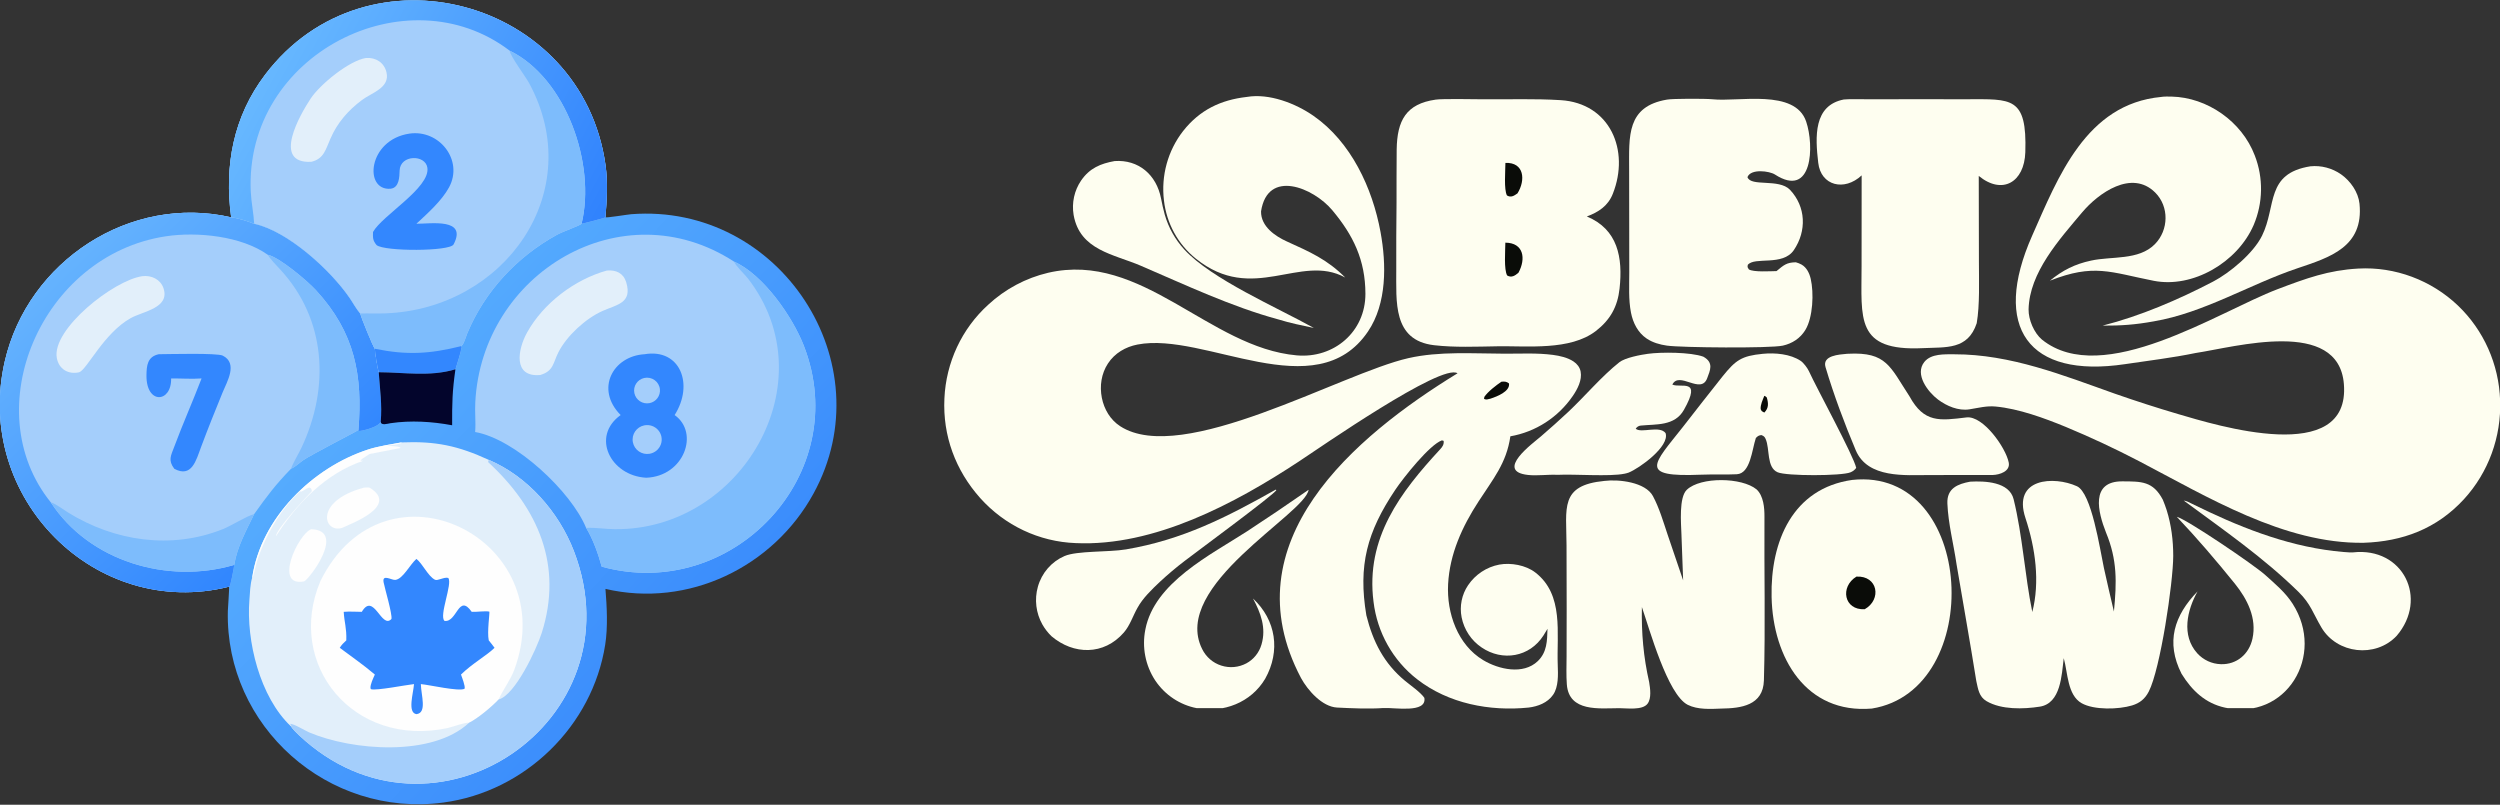<svg width="233" height="75" viewBox="0 0 233 75" fill="none" xmlns="http://www.w3.org/2000/svg">
<rect x="0" y="0" width="233" height="75" fill="#333333" stroke="none"/>
<g clip-path="url(#clip0_9_62)">
<path d="M21.544 20.255C20.892 15.458 21.738 10.869 24.723 6.943C34.213 -5.541 54.275 -0.134 56.439 15.415C56.662 17.012 56.561 18.649 56.428 20.255C56.585 20.307 58.514 19.988 58.828 19.964C72.675 18.897 82.478 33.839 75.822 45.996C72.07 52.85 64.153 56.687 56.428 54.885C56.562 56.554 56.665 58.433 56.404 60.094C55.212 67.669 48.948 73.773 41.328 74.796C30.573 76.24 20.978 67.688 21.235 56.947C21.242 56.647 21.384 54.807 21.346 54.679C8.951 57.793 -2.507 46.42 0.45 33.655C2.611 24.321 12.142 18.085 21.544 20.255Z" fill="url(#paint0_linear_9_62)"/>
<path d="M21.346 54.679C8.951 57.793 -2.507 46.42 0.45 33.655C2.611 24.321 12.142 18.085 21.544 20.255C22.263 20.334 23.016 20.595 23.687 20.853C26.857 21.541 30.828 25.204 32.578 27.755C32.925 28.26 33.143 28.7 33.542 29.189L33.568 29.22C33.665 29.583 34.738 32.251 34.936 32.504C34.954 32.886 35.187 34.304 35.299 34.694C35.403 36.2 35.63 37.788 35.482 39.3C35.311 39.816 33.621 40.209 33.433 40.164L33.407 40.07C33.375 40.143 29.065 42.341 28.271 42.883C27.936 43.112 27.493 43.543 27.121 43.689C25.65 45.209 24.906 46.209 23.687 47.915C22.969 49.421 22.101 50.948 21.829 52.647C21.816 52.881 21.493 54.53 21.389 54.679L21.346 54.679Z" fill="#A4CEFB"/>
<path d="M21.346 54.679C8.951 57.793 -2.507 46.42 0.45 33.655C2.611 24.321 12.142 18.085 21.544 20.255C22.263 20.334 23.016 20.595 23.687 20.853C26.857 21.541 30.828 25.204 32.578 27.755C32.925 28.26 33.143 28.7 33.542 29.189L33.568 29.22C33.665 29.583 34.738 32.251 34.936 32.504C34.954 32.886 35.187 34.304 35.299 34.694C35.403 36.2 35.63 37.788 35.482 39.3C35.311 39.816 33.621 40.209 33.433 40.164L33.407 40.07C33.807 35.008 33.107 31.025 29.446 27.046C28.635 26.165 26.029 23.972 24.956 23.744C22.506 22.001 18.394 21.576 15.44 22.025C3.854 23.788 -2.262 38.153 4.74 46.829C8.327 52.328 15.652 54.475 21.829 52.647C21.816 52.881 21.493 54.53 21.389 54.679L21.346 54.679Z" fill="url(#paint1_linear_9_62)"/>
<path d="M24.956 23.744C26.029 23.972 28.635 26.165 29.446 27.046C33.107 31.025 33.807 35.008 33.407 40.07C33.375 40.143 29.065 42.341 28.271 42.883C27.936 43.112 27.493 43.543 27.121 43.689C27.34 43.075 27.821 42.318 28.114 41.693C30.749 36.075 30.394 29.755 26.127 25.126C25.774 24.744 25.215 24.188 24.956 23.744Z" fill="#7DBCFC"/>
<path d="M4.74 46.829C5.073 46.876 5.987 47.544 6.327 47.755C10.666 50.45 15.972 51.241 20.785 49.309C21.585 48.988 22.994 48.088 23.687 47.915C22.969 49.42 22.101 50.948 21.829 52.647C15.652 54.475 8.327 52.328 4.74 46.829Z" fill="#7DBCFC"/>
<path d="M14.799 33.013C15.725 33.009 20.24 32.884 20.761 33.145C22.196 33.865 21.158 35.568 20.745 36.577C20.053 38.267 19.369 39.977 18.73 41.688C18.282 42.889 17.872 44.569 16.243 43.689C15.644 42.888 15.929 42.474 16.236 41.647C17.03 39.509 17.975 37.394 18.787 35.27C17.884 35.34 16.883 35.263 15.948 35.27C16.005 37.544 13.618 37.74 13.651 34.976C13.662 34.048 13.747 33.238 14.799 33.013Z" fill="#3387FE"/>
<path d="M13.267 25.74C14.103 25.635 14.956 26.03 15.235 26.855C15.865 28.712 13.332 29.004 12.175 29.653C9.685 31.049 8.127 34.408 7.388 34.694C6.356 34.928 5.48 34.397 5.294 33.359C4.815 30.691 10.579 26.122 13.267 25.74Z" fill="#E2EFFA"/>
<path d="M21.544 20.255C20.892 15.458 21.738 10.869 24.723 6.943C34.213 -5.541 54.275 -0.134 56.439 15.415C56.662 17.012 56.561 18.649 56.428 20.255C56.372 20.319 54.255 20.863 54.204 20.853C54.103 21.008 52.513 21.549 51.897 21.888C48.18 23.934 45.196 27.139 43.559 31.047C43.436 31.338 43.205 32.189 42.964 32.264L43.026 32.346C42.929 32.918 42.614 33.846 42.446 34.419C40.086 35.133 37.694 34.706 35.299 34.694C35.187 34.304 34.954 32.886 34.936 32.504C34.738 32.251 33.665 29.583 33.568 29.22L33.542 29.189C33.143 28.7 32.925 28.26 32.578 27.755C30.828 25.204 26.857 21.541 23.687 20.853C23.016 20.595 22.263 20.334 21.544 20.255Z" fill="#A4CEFB"/>
<path d="M21.544 20.255C20.892 15.458 21.738 10.869 24.723 6.943C34.213 -5.541 54.275 -0.134 56.439 15.415C56.662 17.012 56.561 18.649 56.428 20.255C56.372 20.319 54.255 20.863 54.204 20.853C55.554 15.296 52.756 7.287 47.498 4.72C37.943 -2.553 22.77 5.032 23.372 17.875C23.419 18.871 23.64 19.883 23.687 20.853C23.016 20.595 22.263 20.334 21.544 20.255Z" fill="url(#paint2_linear_9_62)"/>
<path d="M47.498 4.72C52.756 7.287 55.554 15.296 54.204 20.853C54.103 21.008 52.513 21.549 51.897 21.888C48.18 23.934 45.196 27.139 43.559 31.047C43.436 31.338 43.205 32.189 42.964 32.264L43.026 32.346C42.929 32.918 42.614 33.846 42.446 34.419C40.086 35.133 37.694 34.706 35.299 34.694C35.187 34.304 34.954 32.886 34.936 32.504C34.738 32.251 33.665 29.583 33.568 29.22C34.35 29.195 35.135 29.235 35.917 29.206C47.062 28.787 54.799 17.845 49.312 7.744C48.96 7.096 47.566 5.253 47.498 4.72Z" fill="#7DBCFC"/>
<path d="M42.964 32.264L43.026 32.346C42.929 32.918 42.614 33.846 42.446 34.419C40.086 35.133 37.694 34.706 35.299 34.694C35.187 34.304 34.954 32.886 34.936 32.504C37.915 33.114 40.033 32.994 42.964 32.264Z" fill="#3387FE"/>
<path d="M38.155 12.453C40.964 12.045 43.213 14.954 41.852 17.46C41.173 18.711 39.85 19.888 38.809 20.853C40.133 20.864 43.581 20.286 42.273 22.78C41.927 23.44 35.825 23.446 35.098 22.843C34.735 22.407 34.751 22.166 34.764 21.622C35.623 20.07 40.093 17.512 39.833 15.64C39.657 14.38 37.299 14.403 37.245 15.891C37.225 16.447 37.228 17.5 36.398 17.59C33.893 17.794 34.269 13.033 38.155 12.453Z" fill="#3387FE"/>
<path d="M34.111 5.403C35.026 5.34 35.799 5.827 36.019 6.735C36.369 8.186 34.647 8.637 33.734 9.321C32.457 10.278 31.443 11.433 30.807 12.901C30.361 13.89 30.206 14.806 29.008 15.081C25.303 15.266 27.993 10.653 28.94 9.207C29.818 7.867 32.534 5.655 34.111 5.403Z" fill="#E2EFFA"/>
<path d="M42.446 34.419C42.153 36.466 42.133 37.557 42.139 39.635C40.254 39.285 38.296 39.163 36.396 39.442C36.133 39.481 35.515 39.698 35.482 39.3C35.63 37.788 35.403 36.2 35.299 34.694C37.694 34.706 40.086 35.133 42.446 34.419Z" fill="#03052C"/>
<path d="M37.41 41.233C40.597 41.099 42.685 41.542 45.552 42.859C49.188 44.407 52.093 47.733 53.49 51.367C59.584 67.225 40.368 80.254 27.87 68.526C27.649 68.319 27.271 67.948 27.121 67.702C24.208 64.962 22.94 59.712 23.245 55.901C23.297 55.255 23.312 54.448 23.505 53.829C24.326 48.278 29.137 43.551 34.38 41.871C35.192 41.611 36.537 41.383 37.41 41.233Z" fill="#E2EFFA"/>
<path d="M43.719 67.359C43.33 67.308 42.173 67.757 41.711 67.855C32.949 69.724 26.567 61.924 29.867 54.147C35.902 41.987 52.471 50.182 47.93 62.429C47.584 63.361 46.91 64.239 46.499 65.133L46.473 65.191C45.875 65.833 44.522 66.976 43.719 67.359Z" fill="#FEFEFE"/>
<path d="M38.809 52.091C39.398 52.541 39.876 53.69 40.54 54.032C40.785 54.158 41.407 53.752 41.775 53.863C42.21 54.372 40.877 57.423 41.435 57.87C42.599 58.023 42.732 55.264 43.965 57.024C44.481 57.045 45.212 56.921 45.606 57.002C45.661 57.085 45.383 58.9 45.552 59.684C45.742 59.905 45.916 60.143 46.092 60.376C45.383 61.081 43.998 61.85 42.964 62.867C43.053 63.129 43.396 63.982 43.295 64.194C42.761 64.468 40.015 63.827 39.223 63.757C39.248 64.808 39.821 66.445 38.809 66.559C37.954 66.42 38.523 64.618 38.586 63.757C37.801 63.84 35.079 64.386 34.576 64.233L34.527 64.142C34.51 63.761 34.777 63.233 34.936 62.867C33.731 61.852 32.869 61.284 31.665 60.376C31.867 60.057 31.999 59.945 32.275 59.684C32.312 58.507 32.097 58.057 32.034 57.024C32.541 56.978 33.192 57.019 33.719 57.024C34.841 55.127 35.553 58.688 36.483 57.688C36.574 57.232 35.863 54.849 35.753 54.275C35.595 53.459 36.505 54.088 36.843 54.048C37.557 53.963 38.188 52.634 38.809 52.091Z" fill="#3387FE"/>
<path d="M45.552 42.859C49.188 44.407 52.093 47.733 53.49 51.367C59.584 67.225 40.368 80.254 27.87 68.526C27.649 68.319 27.271 67.948 27.121 67.702L27.141 67.668C27.137 67.529 27.154 67.599 27.011 67.465C27.349 67.417 28.415 68.089 28.806 68.255C32.823 69.963 40.285 70.568 43.719 67.359C44.522 66.976 45.875 65.833 46.473 65.191C48.022 64.783 50.019 60.465 50.487 58.995C52.494 52.701 50.152 47.357 45.51 43.085C45.471 43.048 45.538 42.903 45.552 42.859Z" fill="#A4CEFB"/>
<path d="M23.505 53.829C24.326 48.278 29.137 43.551 34.38 41.871C35.192 41.611 36.537 41.383 37.41 41.233L37.412 41.3C37.014 41.438 36.529 41.486 36.111 41.532C36.225 41.606 36.909 41.532 37.301 41.698L37.306 41.758C37.304 41.759 34.481 42.308 34.442 42.313C34.22 42.476 33.195 43.049 33.789 42.932L33.811 42.959C30.309 44.157 27.675 46.928 25.716 49.981C25.698 49.386 28.513 46.339 29.068 45.779C28.951 44.946 28.213 45.978 27.969 45.797C26.128 47.458 24.647 50.059 23.927 52.401C23.849 52.656 23.596 53.778 23.532 53.862L23.505 53.829Z" fill="#FEFEFE"/>
<path d="M33.898 45.454C34.02 45.439 34.369 45.404 34.463 45.461C37.231 47.163 32.677 48.819 31.89 49.197C30.16 49.736 29.233 46.721 33.898 45.454Z" fill="#FEFEFE"/>
<path d="M29.008 49.322C32.291 49.428 28.83 53.978 28.346 54.183C25.463 54.759 27.784 49.772 29.008 49.322Z" fill="#FEFEFE"/>
<path d="M44.284 40.263C44.357 39.361 44.244 38.416 44.297 37.498C44.908 25.451 57.958 17.597 68.413 24.382C71.147 25.593 73.864 29.522 74.913 32.212C79.594 44.216 68.241 56.169 56.077 52.812C55.765 51.649 55.257 50.215 54.624 49.197C53.246 45.836 48.045 40.928 44.284 40.263Z" fill="#A4CEFB"/>
<path d="M68.413 24.382C71.147 25.593 73.864 29.522 74.913 32.212C79.594 44.216 68.241 56.169 56.077 52.812C55.765 51.649 55.257 50.215 54.624 49.197C55.474 49.159 56.413 49.311 57.29 49.32C69.098 49.447 77.186 35.603 69.706 25.953C69.406 25.566 68.571 24.792 68.413 24.382Z" fill="#7DBCFC"/>
<path d="M60.077 33.013C63.383 32.456 64.705 35.801 62.876 38.683C65.219 40.344 63.744 44.399 60.224 44.525C56.891 44.343 55.059 40.671 57.845 38.683C55.437 36.25 57.131 33.181 60.077 33.013Z" fill="#3387FE"/>
<path d="M60.049 39.644C60.527 39.549 61.02 39.716 61.34 40.083C61.659 40.449 61.756 40.957 61.593 41.414C61.43 41.871 61.032 42.205 60.552 42.29C59.82 42.419 59.121 41.939 58.983 41.214C58.845 40.489 59.32 39.789 60.049 39.644Z" fill="#A4CEFB"/>
<path d="M60.037 35.229C60.373 35.153 60.726 35.224 61.007 35.423C61.287 35.623 61.468 35.932 61.503 36.272C61.568 36.889 61.148 37.453 60.535 37.572C59.889 37.697 59.261 37.284 59.124 36.644C58.988 36.004 59.395 35.374 60.037 35.229Z" fill="#A4CEFB"/>
<path d="M56.558 25.214C57.405 25.142 58.097 25.44 58.361 26.302C58.955 28.249 57.506 28.382 56.157 28.981C54.582 29.68 52.822 31.299 52.044 32.831C51.533 33.837 51.603 34.586 50.343 34.952C47.778 35.172 48.252 32.561 49.124 30.99C50.641 28.257 53.557 26.049 56.558 25.214Z" fill="#E2EFFA"/>
</g>
<g clip-path="url(#clip1_9_62)">
<path d="M116.21 9.033C118.28 8.678 120.751 9.633 122.43 10.805C125.912 13.234 127.91 17.506 128.667 21.634C129.217 24.63 129.266 28.279 127.498 30.893C122.652 38.058 112.288 30.89 106.015 32.111C104.904 32.327 103.895 32.908 103.259 33.881C102.645 34.821 102.474 35.976 102.692 37.076C102.907 38.154 103.483 39.127 104.403 39.724C110.174 43.467 124.972 34.808 131.261 33.379C134.158 32.721 137.283 32.956 140.24 32.964C141.717 32.968 143.275 32.881 144.738 33.077C145.378 33.162 146.104 33.324 146.65 33.688C146.979 33.907 147.236 34.224 147.314 34.625C147.468 35.422 147.018 36.273 146.583 36.906C145.215 38.901 143.12 40.254 140.766 40.664C140.409 43.179 139.131 44.671 137.798 46.74C136.285 49.064 135.11 51.624 134.963 54.447C134.823 57.148 135.856 60.099 138.232 61.524C139.676 62.389 141.966 62.917 143.319 61.619C144.188 60.785 144.194 59.721 144.227 58.605C144.106 58.814 143.981 59.02 143.852 59.224C142.561 61.249 140.026 61.664 138.086 60.343C137.122 59.696 136.451 58.684 136.222 57.531C136.019 56.495 136.235 55.419 136.822 54.548C137.504 53.539 138.551 52.846 139.733 52.621C140.807 52.422 142.199 52.669 143.088 53.353C145.781 55.426 145.067 59.026 145.182 62.005C145.216 62.88 145.26 64.028 144.743 64.762C144.222 65.506 143.332 65.838 142.475 65.944C138.849 66.313 134.998 65.581 132.073 63.304C129.82 61.552 128.355 58.947 128.012 56.079C127.252 50.129 130.542 45.856 134.238 41.857C134.452 41.626 134.589 41.404 134.547 41.088L134.386 41.042C133.252 41.436 130.814 44.498 130.048 45.639C127.399 49.581 126.568 52.703 127.344 57.347C127.961 59.816 128.982 61.826 130.954 63.458C131.456 63.873 132.4 64.521 132.751 65.041C132.993 66.517 129.902 65.921 128.933 65.989C127.584 66.084 125.963 66.013 124.615 65.944C123.236 65.874 121.887 64.352 121.255 63.192C114.562 50.507 126.229 40.685 135.842 34.791C134.385 33.805 122.982 41.743 121.034 43.025C115.11 46.925 107.56 50.953 100.256 50.617C96.853 50.493 93.643 48.977 91.349 46.412C89.058 43.84 87.852 40.617 88.019 37.137C88.168 33.785 89.638 30.637 92.096 28.406C93.678 26.94 95.604 25.912 97.688 25.422C106.439 23.397 112.69 32.402 120.863 33.121C124.314 33.425 127.266 30.926 127.257 27.376C127.249 24.235 126.126 21.929 124.17 19.593C122.403 17.483 118.143 15.723 117.53 19.695C117.501 21.119 118.883 22.026 119.922 22.498C122.084 23.48 123.694 24.176 125.373 25.865C121.187 23.574 116.779 28.391 111.451 24.103C109.794 22.773 108.725 20.824 108.481 18.688C108.2 16.374 108.842 14.043 110.263 12.217C111.815 10.242 113.78 9.308 116.21 9.033Z" fill="#FEFEF0"/>
<path d="M139.934 35.576C140.225 35.549 140.416 35.551 140.64 35.74C140.748 36.489 139.502 36.959 138.929 37.152C138.628 37.213 138.56 37.282 138.313 37.182L138.341 36.989C138.67 36.5 139.441 35.904 139.934 35.576Z" fill="#0A0C08"/>
<path d="M201.412 9.036C201.664 8.989 202.13 8.996 202.393 9.002C205.716 9.078 208.938 11.316 210.144 14.489C210.958 16.579 210.92 18.913 210.04 20.975C208.525 24.472 204.348 26.884 200.731 26.171C196.678 25.373 195.164 24.538 191.052 26.161C192.243 25.184 193.375 24.615 194.88 24.289C196.8 23.863 199.326 24.29 200.836 22.755C202.13 21.439 202.181 19.251 200.858 17.939C198.68 15.778 195.579 17.979 194.039 19.813C191.943 22.308 189.132 25.403 189.064 28.84C189.05 29.804 189.577 31.038 190.314 31.654C195.982 36.201 206.744 29.05 212.272 26.951C214.947 25.935 217.017 25.184 219.792 25.03C223.232 24.84 226.607 26.122 229.082 28.479C231.486 30.777 232.899 33.953 233.011 37.311C233.136 40.72 231.921 44.04 229.635 46.532C227.096 49.285 223.933 50.466 220.283 50.588C212.884 50.694 205.706 46.294 199.353 42.977C197.124 41.815 194.846 40.751 192.528 39.787C190.535 38.969 188.136 38.086 185.987 37.888C185.134 37.809 184.384 38.019 183.547 38.15C182.527 38.311 181.432 37.847 180.62 37.236C179.687 36.533 178.417 34.891 179.35 33.732C179.983 32.946 181.245 33.021 182.15 33.02C187.373 33.013 192.238 34.964 197.093 36.688C199.042 37.37 201.007 38.003 202.987 38.587C206.522 39.622 219.078 43.538 218.45 35.789C217.948 29.586 208.317 32.347 204.621 32.902C202.486 33.346 200.194 33.617 198.064 33.937C189.027 35.292 185.61 30.511 189.394 21.973C191.819 16.499 194.417 9.698 201.412 9.036Z" fill="#FEFEF0"/>
<path d="M133.806 9.285C134.411 9.19 137.51 9.25 138.274 9.254C140.711 9.273 143.015 9.183 145.452 9.334C150.05 9.619 151.928 14.002 150.312 18.069C149.862 19.201 148.977 19.772 147.893 20.175C150.786 21.379 151.258 24.001 150.944 26.891C150.76 28.591 150.072 29.813 148.729 30.854C146.326 32.693 142.387 32.227 139.532 32.275C137.604 32.307 135.574 32.395 133.662 32.174C129.773 31.724 130.147 28.098 130.132 25.091C130.125 23.029 130.133 20.967 130.157 18.906C130.168 17.252 130.146 15.582 130.171 13.929C130.212 11.244 131.032 9.68 133.806 9.285Z" fill="#FEFEF0"/>
<path d="M140.299 22.616C142.009 22.627 142.234 24.102 141.522 25.416C141.195 25.703 140.863 25.909 140.467 25.674C140.155 25.118 140.292 23.389 140.299 22.616Z" fill="#0A0C08"/>
<path d="M140.305 15.182C142.065 15.114 142.198 16.788 141.43 18.021C141.098 18.261 140.811 18.437 140.448 18.215C140.155 17.659 140.3 15.96 140.305 15.182Z" fill="#0A0C08"/>
<path d="M189.41 57.039C190.131 54.233 189.711 51.121 188.771 48.277C187.534 44.532 191.436 44.348 193.57 45.317C194.936 45.938 195.715 51.193 196.084 52.933C196.385 54.29 196.696 55.644 197.017 56.997C197.282 54.258 197.341 52.194 196.279 49.629C195.534 47.735 194.79 44.842 197.807 44.862C199.578 44.874 200.659 44.834 201.578 46.579C201.705 46.898 201.832 47.22 201.935 47.548C202.364 48.915 202.547 50.378 202.545 51.811C202.54 54.322 201.339 62.378 200.266 64.452C199.912 65.135 199.434 65.527 198.706 65.748C197.462 66.124 195.165 66.193 194.009 65.538C192.672 64.781 192.723 62.687 192.341 61.338C192.146 62.912 192.075 65.552 190.108 65.86C188.576 66.1 186.535 66.156 185.151 65.351C184.435 64.934 184.361 64.217 184.191 63.472C183.614 59.842 182.96 56.217 182.35 52.593C182.078 50.714 181.576 48.829 181.496 46.928C181.435 45.5 182.475 45.104 183.616 44.892C185.001 44.815 187.269 44.9 187.669 46.527C188.508 49.93 188.704 53.587 189.41 57.039Z" fill="#FEFEF0"/>
<path d="M155.372 9.282C155.883 9.186 158.89 9.183 159.61 9.252C162.03 9.513 167.286 8.256 168.333 11.325C169.098 13.567 168.951 18.543 165.425 16.265C164.923 15.94 163.179 15.696 162.863 16.507C163.176 17.433 165.785 16.616 166.821 17.683C168.321 19.268 168.394 21.527 167.187 23.308C166.15 24.835 163.542 23.894 162.893 24.684C162.862 24.949 162.846 24.84 162.99 25.105C163.405 25.38 165 25.275 165.571 25.266C166.249 24.704 166.513 24.457 167.375 24.445C167.56 24.503 167.747 24.564 167.916 24.664C168.383 24.94 168.634 25.456 168.756 25.975C169.064 27.285 168.973 29.585 168.258 30.755C167.78 31.538 167.029 32.018 166.154 32.213C164.987 32.473 156.704 32.403 155.36 32.212C154.698 32.118 154.031 31.932 153.468 31.552C152.65 30.999 152.194 30.096 152.006 29.133C151.769 27.919 151.848 26.593 151.848 25.358L151.842 20.484L151.835 15.822C151.833 12.675 151.583 9.918 155.372 9.282Z" fill="#FEFEF0"/>
<path d="M156.869 54.091L156.71 49.782C156.675 48.762 156.464 46.352 157.213 45.645C158.505 44.424 162.336 44.479 163.715 45.614C164.363 46.219 164.452 47.334 164.447 48.145C164.413 53.23 164.542 58.334 164.396 63.414C164.328 65.76 162.248 66.012 160.437 66.039C159.426 66.079 158.229 66.155 157.301 65.691C155.417 64.747 153.733 58.628 153.024 56.578C152.975 59.006 153.168 61.219 153.702 63.574C153.798 64.163 153.933 65.077 153.553 65.585C153.075 66.223 151.61 65.999 150.903 66.002C149.083 66.009 146.223 66.389 146.029 63.787C145.965 62.931 146 62.048 146.005 61.185C146.016 59.711 146.019 58.238 146.014 56.764L146.001 50.848C145.995 47.342 145.331 45.225 149.538 44.821C150.861 44.654 153.355 44.928 154.056 46.24C154.645 47.342 155.022 48.634 155.42 49.824L156.869 54.091Z" fill="#FEFEF0"/>
<path d="M171.848 9.272C172.226 9.226 173.553 9.25 173.984 9.25L178.17 9.248L183.333 9.249C187.461 9.248 188.926 8.979 188.76 14.185C188.672 16.98 186.621 18.201 184.42 16.396L184.435 24.399C184.436 26.163 184.524 28.434 184.23 30.123C183.402 32.623 181.377 32.342 179.21 32.447C172.896 32.754 173.499 29.684 173.499 24.797L173.506 16.346C171.889 17.858 169.707 17.311 169.46 15.177C169.178 12.757 169.001 9.823 171.848 9.272Z" fill="#FEFEF0"/>
<path d="M172.629 44.729C184.141 43.492 185.111 64.332 174.453 66.038C168.319 66.554 165.239 61.314 165.113 55.65C164.996 50.433 167.09 45.512 172.629 44.729Z" fill="#FEFEF0"/>
<path d="M173.02 53.74C175.007 53.634 175.41 55.858 173.791 56.781C171.839 56.882 171.473 54.681 173.02 53.74Z" fill="#0A0C08"/>
<path d="M164.279 32.977C165.421 32.864 166.855 32.979 167.833 33.639C168.103 33.822 168.466 34.321 168.591 34.594C169.276 36.104 172.778 42.52 173 43.609C172.848 43.811 172.693 43.925 172.464 44.021C171.639 44.366 166.517 44.378 165.677 44.017C164.621 43.563 164.969 41.84 164.558 40.913C164.458 40.686 164.376 40.637 164.156 40.547C163.892 40.589 163.836 40.635 163.647 40.82C163.275 41.932 163.141 44.138 161.865 44.199C160.76 44.253 159.622 44.196 158.517 44.242C152.644 44.486 154.083 43.293 156.846 39.791C158.07 38.213 159.302 36.642 160.543 35.079C161.769 33.56 162.31 33.171 164.279 32.977Z" fill="#FEFEF0"/>
<path d="M164.435 36.888C164.564 36.938 164.561 36.954 164.666 37.049C164.825 37.609 164.851 38.023 164.435 38.452C164.154 38.291 164.221 38.378 164.096 38.132C164.061 37.724 164.282 37.279 164.435 36.888Z" fill="#0A0C08"/>
<path d="M153.587 32.975C154.824 32.805 157.566 32.814 158.747 33.241C159.754 33.801 159.377 34.527 159.11 35.248C158.529 36.819 156.505 34.547 155.862 35.843C156.66 36.204 158.645 35.172 156.944 38.195C156.08 39.73 154.348 39.518 152.898 39.666C152.716 39.685 152.55 39.798 152.449 39.957C152.947 40.41 154.685 39.622 155.233 40.369C155.632 41.603 152.807 43.636 151.788 44.047C151.661 44.091 151.532 44.126 151.401 44.151C149.998 44.438 146.747 44.172 145.157 44.254C144.279 44.209 143.278 44.361 142.414 44.266C139.271 43.92 142.897 41.29 143.601 40.684C144.476 39.933 145.335 39.163 146.178 38.374C147.732 36.911 149.261 35.08 150.924 33.761C151.453 33.342 152.912 33.063 153.587 32.975Z" fill="#FEFEF0"/>
<path d="M172.128 32.976L172.257 32.969C175.835 32.788 176.152 34.171 177.964 36.937C179.327 39.429 180.773 39.209 183.274 38.904C184.819 38.717 186.941 41.716 187.214 43.108C187.375 43.928 186.369 44.252 185.718 44.27L179.826 44.274C177.588 44.275 174.071 44.613 172.956 41.963C171.909 39.476 170.904 36.797 170.138 34.214C169.813 33.12 171.436 33.042 172.128 32.976Z" fill="#FEFEF0"/>
<path d="M118.898 45.632L118.954 45.675C118.87 46.021 111.31 51.579 110.412 52.278C109.612 52.889 108.841 53.538 108.103 54.225C107.349 54.94 106.505 55.742 106.006 56.662C105.58 57.416 105.314 58.294 104.74 58.954C102.874 61.099 100.05 61.034 98.002 59.299C97.671 58.98 97.386 58.614 97.156 58.212C96.55 57.143 96.396 55.868 96.731 54.681C97.092 53.395 98.005 52.344 99.215 51.823C100.399 51.317 103.321 51.477 104.939 51.204C110.208 50.311 114.306 48.216 118.898 45.632Z" fill="#FEFEF0"/>
<path d="M121.962 45.647C121.639 47.92 109.088 54.578 112.039 60.487C112.401 61.228 113.044 61.786 113.82 62.031C114.597 62.283 115.441 62.208 116.164 61.823C116.849 61.453 117.357 60.816 117.574 60.057C118.029 58.511 117.492 57.114 116.781 55.783C118.933 57.785 119.361 60.684 117.914 63.26C116.599 65.483 114.008 66.468 111.55 66.003C109.974 65.703 108.579 64.777 107.673 63.428C106.75 62.032 106.416 60.315 106.748 58.665C107.593 54.295 112.797 51.732 116.244 49.509C118.168 48.249 120.074 46.961 121.962 45.647Z" fill="#FEFEF0"/>
<path d="M203.526 46.653C203.772 46.674 204.079 46.846 204.307 46.959C208.5 49.032 212.869 50.803 217.528 51.356C217.851 51.394 218.993 51.516 219.309 51.481C223.976 50.969 226.342 55.794 223.365 59.264C221.396 61.351 217.804 60.945 216.348 58.468C215.588 57.175 215.346 56.269 214.229 55.173C210.942 51.949 207.205 49.37 203.526 46.653Z" fill="#FEFEF0"/>
<path d="M215.334 15.499C216.344 15.401 217.356 15.668 218.193 16.253C219.073 16.876 219.791 17.907 219.905 18.982C220.313 23.02 217.14 23.987 214.12 25.004C209.609 26.523 205.436 29.149 200.722 29.952C198.991 30.265 197.689 30.357 195.955 30.349C199.454 29.466 203.048 27.921 206.248 26.251C207.835 25.424 210.022 23.596 210.825 21.962C212.189 19.184 211.125 16.169 215.334 15.499Z" fill="#FEFEF0"/>
<path d="M202.877 48.167C203.73 48.351 210.106 52.662 211.136 53.603C212.056 54.434 212.992 55.207 213.673 56.269C216.764 61.094 213.064 67.196 207.375 65.953C205.553 65.555 204.303 64.384 203.321 62.797C201.826 59.853 202.629 57.369 204.814 55.118C203.83 56.872 203.293 59.217 204.776 60.879C205.349 61.512 206.148 61.881 206.992 61.902C208.459 61.949 209.614 60.965 209.929 59.527C210.352 57.595 209.443 55.827 208.279 54.386C206.555 52.254 204.761 50.148 202.877 48.167Z" fill="#FEFEF0"/>
<path d="M103.88 15.011C106.108 14.857 107.777 16.279 108.208 18.492C108.299 18.958 108.423 19.546 108.553 19.996C108.902 21.21 109.525 22.324 110.373 23.248C112.896 26.014 119.057 28.671 122.451 30.566C121.336 30.333 120.243 30.11 119.153 29.773C114.788 28.591 110.469 26.547 106.315 24.764C103.812 23.689 100.641 23.332 100.061 20.032C99.872 18.908 100.125 17.753 100.765 16.818C101.567 15.66 102.583 15.247 103.88 15.011Z" fill="#FEFEF0"/>
</g>
<defs>
<linearGradient id="paint0_linear_9_62" x1="63.062" y1="60.091" x2="35.98" y2="34.407" gradientUnits="userSpaceOnUse">
<stop stop-color="#3B8DFC"/>
<stop offset="1" stop-color="#55ABFE"/>
</linearGradient>
<linearGradient id="paint1_linear_9_62" x1="28.015" y1="48.075" x2="5.592" y2="24.846" gradientUnits="userSpaceOnUse">
<stop stop-color="#3186FE"/>
<stop offset="1" stop-color="#65B3FE"/>
</linearGradient>
<linearGradient id="paint2_linear_9_62" x1="55.107" y1="22.348" x2="25.143" y2="5.968" gradientUnits="userSpaceOnUse">
<stop stop-color="#3082FD"/>
<stop offset="1" stop-color="#67B8FF"/>
</linearGradient>
<clipPath id="clip0_9_62">
<rect width="78" height="75" fill="white"/>
</clipPath>
<clipPath id="clip1_9_62">
<rect width="145" height="57" fill="white" transform="translate(88 9)"/>
</clipPath>
</defs>
</svg>
